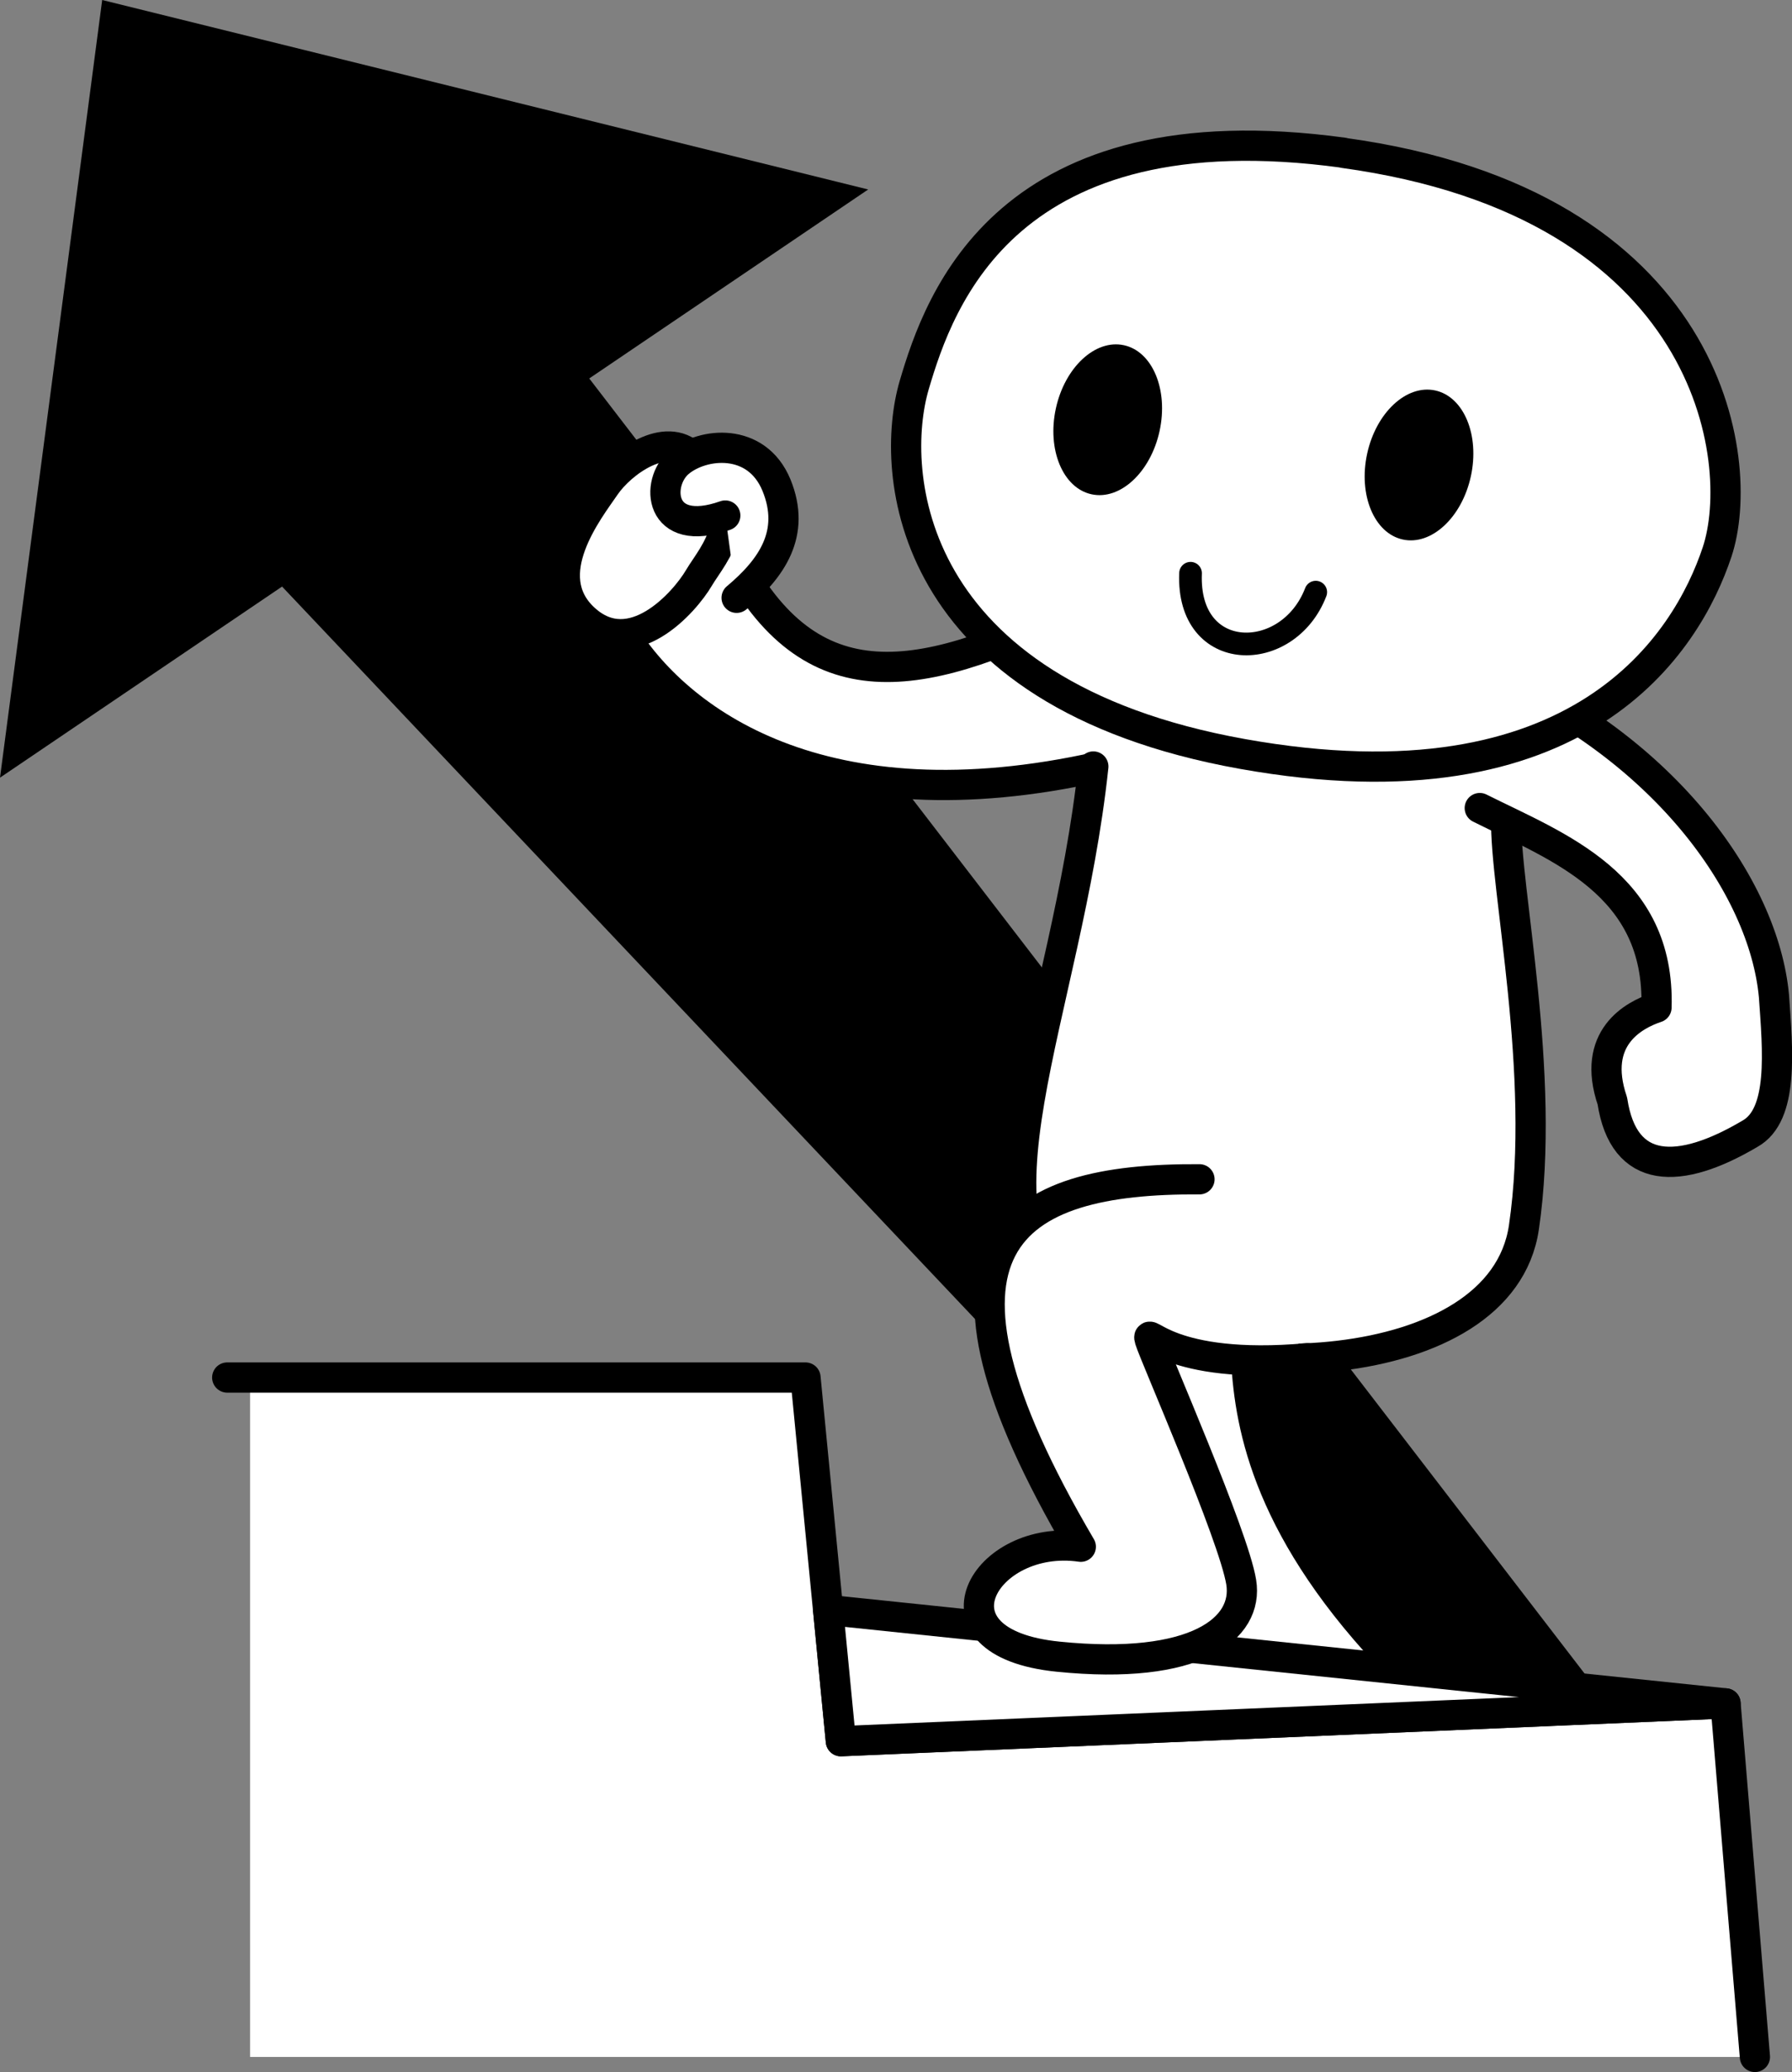 <?xml version="1.0" encoding="UTF-8"?>
<svg id="_レイヤー_2" data-name="レイヤー_2" xmlns="http://www.w3.org/2000/svg" viewBox="0 0 104.34 120.62">
  <rect x="0" y="0" width="104.34" height="120.62" fill="#808080" stroke="none"/>
  <defs>
    <style>
      .cls-1 {
        stroke-width: 1.32px;
      }

      .cls-1, .cls-2, .cls-3 {
        stroke: #000;
        stroke-linecap: round;
        stroke-linejoin: round;
      }

      .cls-1, .cls-3 {
        fill: none;
      }

      .cls-4, .cls-2 {
        fill: #fff;
      }

      .cls-2, .cls-3 {
        stroke-width: 1.76px;
      }
    </style>
  </defs>
  <g id="_レイヤー_1-2" data-name="レイヤー_1">
    <g>
      <g>
        <polygon points="13.22 30.76 84.91 106.52 93.49 99.02 31.61 18.52 13.22 30.76"/>
        <polygon points="5.95 0 0 45.27 50.55 11.03 5.95 0"/>
      </g>
      <path class="cls-2" d="M72.56,79.18c.22,3.95,1.32,10.05,8.89,17.84,2.65,2.5-1.98,9.26-6.32,9.7-4.34.44-3.82-2.87-2.57-6.76-5.22-7.28-8.94-13.65-8.96-23.33"/>
      <polygon class="cls-4" points="14.56 80.19 14.56 119.74 102.18 119.74 100.47 99.16 48.22 99.97 46.9 80.19 14.56 80.19"/>
      <path class="cls-2" d="M64.98,34.18c-9.56,5-16.39,7.28-21.24,0,1.72-5.2-1.69-5.63-3.44-4.83-1.66.75-5.71,4.72-4.13,7.33,3.23,5.36,11.76,11.55,27.86,7.94"/>
      <polygon class="cls-4" points="63.6 38.88 63.6 45.69 87.76 49.31 87.76 41.09 63.6 38.88"/>
      <path class="cls-2" d="M63.66,44.62c-1.54,14.48-8.09,26.83-.88,31.53,7.2,4.7,24.63,4.26,25.95-4.7,1.32-8.97-1.13-19.78-1.03-23.82"/>
      <path class="cls-2" d="M86.16,47.04c4.56,2.28,10.51,4.41,10.29,11.61-1.32.44-3.82,1.76-2.57,5.44.66,4.34,3.9,4.34,8.01,1.91,1.98-1.1,1.62-4.85,1.4-8.01-.59-6.4-6.47-14.7-17.13-19.11"/>
      <path class="cls-2" d="M78.22,8.89c-19.6-2.68-23.52,8.53-24.99,13.53-1.47,5-.59,17.94,19.11,21.47,19.7,3.53,25.88-6.47,27.64-11.76,1.76-5.29-.29-20.29-21.76-23.23Z"/>
      <path class="cls-1" d="M69.32,33.37c-.22,5.29,5.68,5.29,7.29,1.1"/>
      <path class="cls-2" d="M40.3,26.55c-1.54-1.51-4.13.37-5.07,1.75-.94,1.38-3.97,5.18-1.21,7.72,2.76,2.54,5.84-.96,6.67-2.37s3.31-3.88-.39-7.1Z"/>
      <polyline class="cls-3" points="13.23 80.19 46.9 80.19 48.96 101.36 100.47 99.16 102.18 119.74"/>
      <polygon class="cls-2" points="48.96 101.36 100.47 99.16 48.22 93.72 48.96 101.36"/>
      <path class="cls-2" d="M42.89,34.8c2.04-1.71,3.47-3.75,2.32-6.56-1.16-2.81-4.3-2.48-5.68-1.32-1.38,1.16-1.21,4.47,2.7,3.09"/>
      <ellipse cx="64.49" cy="24.43" rx="4.44" ry="3.09" transform="translate(26.92 82.26) rotate(-77.73)"/>
      <ellipse cx="82.63" cy="27.06" rx="4.44" ry="3.09" transform="translate(38.62 102.06) rotate(-77.73)"/>
      <path class="cls-2" d="M69.84,68.65c-11.1-.07-17.28,3.75-6.91,21.39-5.59-.81-9.34,5.59-1.32,6.4,8.01.81,11.1-1.62,10.66-4.34-.44-2.72-5.05-13.2-5.32-14.1-.27-.9,1.01,1.79,9.16,1.07"/>
    </g>
  </g>
</svg>